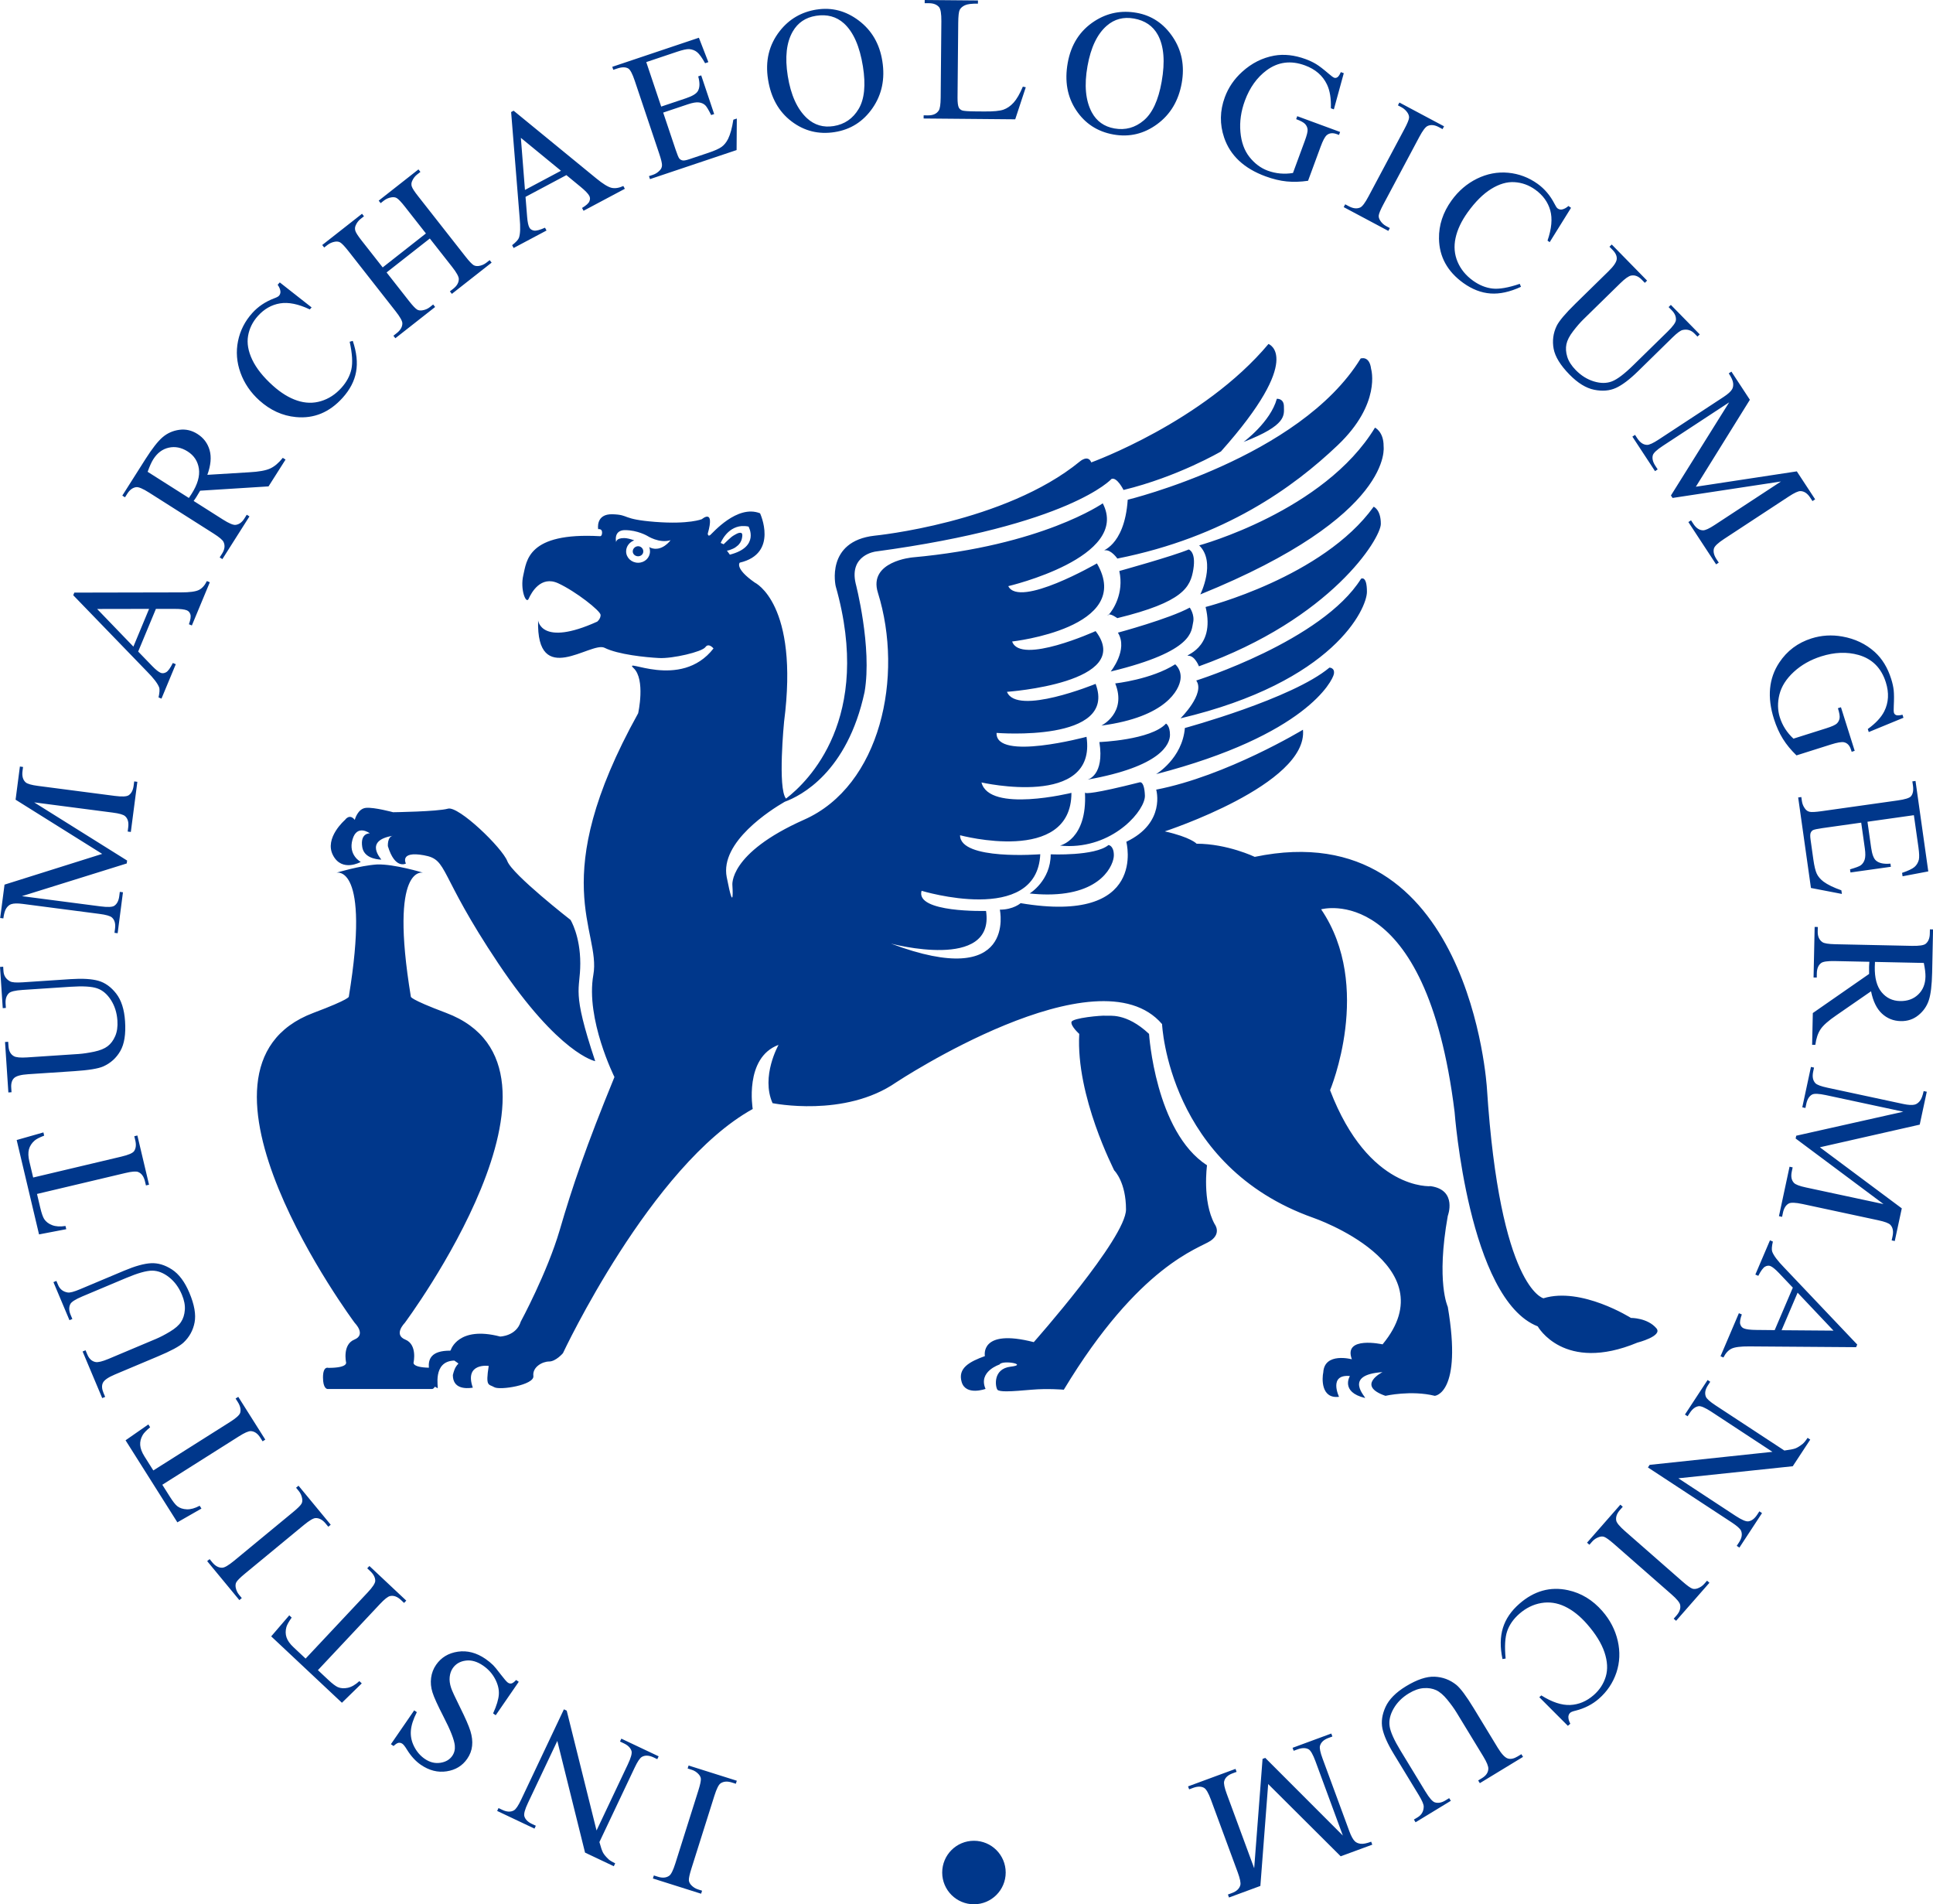 <?xml version="1.0" encoding="UTF-8"?>
<svg xmlns="http://www.w3.org/2000/svg" id="Ebene_1" data-name="Ebene 1" width="61.89" height="60.956" viewBox="0 0 61.89 60.956">
  <defs>
    <style>
      .cls-1 {
        fill: #00378b;
      }
    </style>
  </defs>
  <path class="cls-1" d="m39.818,14.146s.859-.633,1.063-1.38c0,0,.227-.022.227.249,0,.272.112.589-1.29,1.132m-4.025,6.105s1.647-.444,2.3-.802c0,0,.167.23.106.485-.063.253.064.908-2.637,1.561,0,0,.569-.696.231-1.244m-2.826,8.349s.674-.407.674-1.253c0,0,1.411.064,1.851-.298,0,0,.171.016.171.33,0,.285-.373,1.253-2.12,1.253-.178,0-.37-.01-.577-.032m2.234-4.847s1.647-.062,2.133-.591c0,0,.127.064.127.359,0,.295-.276,1.013-2.639,1.435,0,0,.549-.126.379-1.203m2.737-.45s3.44-.935,4.628-1.933c0,0,.182,0,.142.208-.041.208-.881,1.954-5.691,3.202,0,0,.839-.499.921-1.477m.364-1.52s4.032-1.269,5.277-3.258c0,0,.188-.118.188.419,0,.534-1.053,2.886-5.97,4.05,0,0,.803-.792.505-1.211m-2.594.093s1.161-.127,1.92-.612c0,0,.212.168.169.485-.042.317-.442,1.203-2.533,1.477,0,0,.824-.402.444-1.35m2.343-.886c-.211,0,.886-.189.55-1.561,0,0,3.755-.95,5.381-3.209,0,0,.23.085.23.549,0,.465-1.582,3.039-5.824,4.559,0,0-.127-.338-.337-.338m6.249-6.711s.378,2.216-5.868,4.748c0,0,.517-1.031-.036-1.57,0,0,4.004-1.089,5.629-3.769,0,0,.278.128.276.591m-8.912,3.335c-.195.017.616-.07.719-1.618,0,0,5.506-1.337,7.458-4.521,0,0,.282-.105.335.335,0,0,.335,1.108-1.074,2.445-1.406,1.337-3.604,2.938-7.051,3.624,0,0-.194-.282-.387-.265m5.229-6.608c-2.09,2.499-5.677,3.795-5.677,3.795-.103-.26-.364-.031-.364-.031-2.406,1.97-6.571,2.376-6.571,2.376-1.585.176-1.248,1.617-1.248,1.617,1.203,4.239-.885,6.258-1.591,6.8-.272-.325-.062-2.459-.062-2.459.489-3.783-.936-4.455-.936-4.455-.659-.461-.483-.639-.483-.639,1.251-.29.65-1.58.65-1.58-.734-.291-1.523.641-1.596.697-.077.057-.078-.047-.078-.047.236-.828-.187-.463-.187-.463,0,0-.407.173-1.497.088-1.092-.085-.807-.227-1.362-.244-.555-.019-.463.478-.463.478,0,0,.125-.027.125.104,0,.132-.068.12-.068.12-2.325-.129-2.346.796-2.454,1.248-.107.452.087.947.172.754.086-.193.387-.752.946-.494.559.258,1.357.884,1.357,1.014,0,.129-.109.213-.109.213-1.807.818-1.892-.042-1.892-.042-.065,2.197,1.696.664,2.126.879.432.216,1.316.306,1.747.328.431.023,1.374-.197,1.482-.348.108-.151.26.042.26.042-1.055,1.357-2.946.263-2.558.629.387.366.146,1.445.146,1.445-2.976,5.36-1.18,6.96-1.435,8.375-.252,1.414.676,3.27.676,3.27-.908,2.214-1.352,3.523-1.752,4.897-.402,1.37-1.248,2.932-1.248,2.932-.142.466-.66.478-.66.478-1.347-.351-1.58.431-1.58.431l-.016.021c-.612-.004-.709.271-.686.546-.555-.014-.489-.172-.489-.172,0,0,.126-.569-.265-.728-.39-.159-.021-.53-.021-.53,0,0,6.07-8.144,1.326-9.929-1.189-.446-1.128-.52-1.128-.52-.703-4.276.395-3.966.395-3.966,0,0-.923-.283-1.476-.265-.554.036-1.305.265-1.305.265,0,0,1.102-.309.4,3.966,0,0,.057.073-1.133.52-4.742,1.785,1.326,9.929,1.326,9.929,0,0,.373.371-.016.53-.389.159-.265.728-.265.728,0,0,.071.177-.567.177,0,0-.172-.071-.172.307,0,.356.132.369.146.369h3.348c.008,0,.051-.005.088-.073.026.016.057.033.088.047.036.015-.184-.863.535-.884.255.191.071-.037-.047.463,0,.43.385.444.639.405-.282-.808.509-.697.509-.697-.107.681-.002.575.177.681.179.107,1.29-.07,1.253-.359-.036-.286.29-.463.504-.463s.442-.265.442-.265c0,0,2.818-6.015,6.077-7.818,0,0-.281-1.643.827-2.053,0,0-.573,1.01-.192,1.866,0,0,2.31.474,3.956-.665,0,0,6.459-4.271,8.515-1.866,0,0,.193,4.555,4.845,6.202,0,0,4.336,1.487,2.215,4.05,0,0-1.269-.281-.983.478,0,0-.876-.237-.915.416-.04.179-.084.858.504.785,0,0-.35-.729.348-.665,0,0-.314.511.483.702.056-.005-.74-.738.561-.827,0,0-.86.429.094.759,0,0,.823-.188,1.58,0,0,0,.889-.064.416-2.849,0,0-.379-.791,0-2.911,0,0,.314-.824-.541-.951,0,0-1.992.158-3.228-3.072,0,0,1.393-3.321-.286-5.791,0,0,3.356-.948,4.273,6.488,0,0,.446,5.999,2.662,6.862,0,0,.833,1.502,3.192.52,0,0,.816-.208.608-.457-.287-.34-.816-.333-.816-.333,0,0-1.589-1.004-2.802-.629,0,0-1.393-.311-1.809-6.722,0,0-.523-8.848-7.434-7.408,0,0-.879-.421-1.861-.421,0,0-.183-.206-1.019-.395,0,0,4.592-1.501,4.424-3.254,0,0-2.444,1.481-4.699,1.918,0,0,.317,1.062-.957,1.669,0,0,.706,2.653-3.384,1.965,0,0-.23.208-.665.208,0,0,.561,2.61-3.488,1.086,0,0,3.339.896,3.046-1.045,0,0-2.272.064-2.064-.645,0,0,3.695,1.127,3.8-1.17,0,0-2.568.207-2.568-.608,0,0,3.566.961,3.566-1.357,0,0-2.63.649-2.88-.333,0,0,3.705.843,3.363-1.461,0,0-2.918.787-2.88-.125,0,0,3.884.317,3.171-1.57,0,0-2.526,1.036-2.838.255,0,0,4.112-.285,2.838-1.944,0,0-2.41,1.092-2.672.333,0,0,3.923-.434,2.714-2.5,0,0-2.484,1.437-2.838.728,0,0,3.925-.918,3.025-2.651,0,0-1.939,1.355-6.093,1.731,0,0-1.42.125-1.107,1.128.839,2.682.084,6.184-2.36,7.267-2.442,1.086-2.298,2.105-2.298,2.105,0,0,.071,1.031-.182-.265-.219-1.126,1.417-2.158,1.856-2.412.514-.187,2.004-.942,2.558-3.514.248-1.441-.286-3.478-.286-3.478-.212-.914.639-1.019.639-1.019,6.239-.844,7.553-2.324,7.553-2.324.176-.07.385.353.385.353,1.737-.421,3.119-1.232,3.119-1.232,2.695-3.025,1.523-3.441,1.523-3.441h-0Zm-16.864,5.833c.032-.002.064-.002.099,0,.037.002.074.008.114.016,0,0,.373.65-.598.899l-.094-.13.042-.005c.013-.002.033-.01.052-.016l.068-.026c.032-.013.059-.025.088-.042.003-.002.064-.042.109-.083.019-.017.035-.041.052-.062l.021-.031c.013-.024.026-.05.036-.078l.01-.036c.009-.037.015-.078.016-.12-.003-.018-.009-.051-.026-.062-.007-.004-.014-.007-.042-.01-.018.001-.029.002-.042.005-.032.007-.074.027-.125.057-.029.017-.064.036-.099.062l-.031.026c-.027.022-.057.05-.088.078-.044.04-.093.086-.146.14l-.094-.042s.192-.503.676-.541l0-0Zm-3.738.13c.395,0,.707.182.707.182,0,0,.384.252.749.14,0,0-.275.385-.639.244l-.047-.026c.019.044.026.091.026.14,0,.204-.168.364-.379.364-.212,0-.385-.16-.385-.364,0-.163.11-.299.26-.353-.117-.042-.235-.073-.322-.073-.282,0-.255.14-.255.14,0,0-.108-.395.286-.395v0Zm.416.515c-.091,0-.172.075-.172.166,0,.089.08.156.172.156.091,0,.166-.067.166-.156,0-.091-.075-.166-.166-.166Zm-8.713,8.375c-.27.025-.359.385-.359.385-.168-.216-.312,0-.312,0,0,0-.674.58-.385,1.133.289.554.889.213.889.213,0,0-.41-.213-.265-.717.144-.508.556-.198.556-.198,0,0-.316-.019-.244.437.053.335.418.395.608.405.046.02-.603-.602.369-.764-.178.036-.156.333-.156.333.229.755.577.556.577.556,0,0-.217-.409.577-.265.793.143.432.551,2.381,3.462,1.949,2.912,3.103,3.129,3.103,3.129-.77-2.309-.478-2.239-.478-3.129,0-.89-.312-1.393-.312-1.393,0,0-1.853-1.444-2.022-1.877-.167-.435-1.566-1.782-1.903-1.684-.337.095-1.757.114-1.757.114,0,0-.599-.164-.868-.14l-0.0 0Zm23.684,6.654c-.113-.015-1.076.069-1.097.203-.022.135.25.379.25.379-.112,1.999,1.119,4.351,1.118,4.367.023.022.379.391.379,1.253,0,.917-2.953,4.247-2.953,4.247-1.746-.449-1.565.447-1.565.447-.493.179-.876.384-.743.832.135.448.764.218.764.218-.245-.558.447-.78.447-.78.09-.158.941.002.359.068-.582.069-.493.648-.426.738.028.037.137.052.291.052.211,0,.508-.027.806-.052.513-.045,1.029,0,1.029,0,2.415-4.004,4.34-4.521,4.699-4.767.358-.246.13-.535.13-.535-.402-.739-.244-1.882-.244-1.882-1.656-1.073-1.856-4.206-1.856-4.206-.739-.692-1.277-.568-1.388-.582v0Zm-1.466-5.446s.879-.187.802-1.691c.033.026.275.039,1.75-.334,0,0,.15-.064.169.421.02.455-.946,1.619-2.425,1.619-.097,0-.196-.005-.297-.016m.802-1.708c0.0.006.001.011.001.017-.01-.008-.001-.017-.001-.017m.767-5.689c.125-.136.492-.67.334-1.392,0,0,1.721-.477,2.223-.689,0,0,.239.068.147.636-.093.57-.318,1.046-2.435,1.562,0,0-.182-.133-.269-.117m-.037.025c.008-.014.021-.022.037-.025-.021.022-.035.034-.039.034-.002,0-.002-.003.002-.009m-3.267,40.247c0,.56-.456,1.016-1.017,1.016s-1.016-.456-1.016-1.016c0-.563.455-1.017,1.016-1.017s1.017.454,1.017,1.017m8.311-3.67l2.484,2.486-.877-2.379c-.081-.219-.155-.347-.222-.384-.092-.049-.209-.048-.349.003l-.127.046-.035-.095,1.24-.457.035.095-.127.047c-.151.056-.241.141-.271.255-.018.07.01.206.084.406l.857,2.326c.058.157.118.265.179.323.044.041.104.067.183.077.079.01.191-.012.337-.066l.035.095-1.011.372-2.322-2.313-.25,3.262-1.004.37-.035-.095.124-.046c.153-.056.244-.142.274-.256.018-.07-.01-.206-.083-.406l-.858-2.326c-.081-.22-.156-.347-.225-.383-.092-.05-.209-.048-.349.004l-.124.046-.035-.095,1.519-.56.035.095-.127.047c-.153.056-.243.141-.271.255-.018.071.01.206.084.406l.877,2.378.268-3.501.088-.032 0.0 0Zm5.888,1.288l.053.086-1.129.687-.053-.087.121-.073c.126-.077.19-.19.193-.338.003-.07-.051-.195-.161-.377l-.798-1.312c-.198-.325-.318-.596-.363-.814-.044-.218-.011-.449.1-.692.111-.242.329-.463.654-.661.354-.215.659-.317.917-.306.258.011.488.097.69.257.137.11.324.361.561.75l.769,1.265c.122.2.229.315.321.345.092.03.198.008.318-.065l.119-.072.053.087-1.383.841-.053-.087.122-.074c.131-.08.198-.179.203-.298.004-.081-.05-.213-.161-.396l-.858-1.409c-.077-.126-.176-.263-.297-.411-.121-.148-.24-.249-.356-.303-.116-.053-.249-.075-.399-.064-.15.01-.308.067-.475.168-.213.129-.374.291-.486.485-.112.195-.155.382-.129.564.026.182.143.444.352.787l.797,1.31c.124.203.223.317.298.342.104.033.218.013.339-.061l.12-.073-0-0Zm3.799-2.316l-.913-.915.065-.057c.342.216.651.318.925.306.274-.013.524-.118.75-.315.19-.166.319-.364.388-.594s.055-.489-.041-.777c-.097-.288-.283-.589-.557-.902-.226-.259-.464-.447-.712-.565-.249-.118-.501-.154-.756-.11-.255.044-.489.159-.702.345-.185.162-.314.345-.386.548-.072.204-.089.498-.052.884l-.101.016c-.079-.38-.074-.712.014-.997.088-.285.263-.543.526-.772.473-.414.993-.559,1.56-.435.423.092.788.314,1.097.668.249.285.413.603.494.953.08.351.066.689-.043,1.016-.11.327-.297.607-.562.838-.207.18-.455.308-.745.381-.086.02-.142.042-.167.063-.038.033-.059.075-.064.127-.003.07.018.146.062.228l-.077.067 0-0Zm.692-5.794l-.077-.067,1.067-1.217.077.067-.088.1c-.103.117-.143.232-.12.346.016.073.11.185.282.336l1.841,1.613c.145.127.249.202.311.225.047.017.103.015.166-.006.088-.032.161-.081.219-.148l.088-.1.076.067-1.067,1.217-.077-.067.089-.102c.101-.115.14-.229.117-.343-.015-.074-.108-.187-.28-.337l-1.841-1.613c-.146-.127-.249-.202-.312-.225-.047-.017-.103-.015-.167.007-.086.03-.158.078-.217.145l-.089.102 0.0 0Zm-41.41-1.826l.078-.065,1.031,1.249-.078.064-.085-.103c-.099-.12-.207-.178-.323-.174-.074.004-.2.079-.376.224l-1.888,1.558c-.149.123-.239.214-.272.271-.024.044-.031.099-.021.165.017.092.054.172.111.24l.085.103-.078.065-1.031-1.248.078-.065.086.105c.098.118.204.175.32.171.076-.002.201-.077.378-.222l1.888-1.558c.149-.123.24-.213.272-.271.024-.044.031-.1.019-.167-.016-.09-.052-.169-.108-.237l-.086-.105v-0Zm-.796,4.757l.578-.673.077.073c-.092.128-.148.229-.169.302-.032.118-.031.229.004.332.035.103.109.208.223.314l.388.364,1.986-2.116c.16-.17.241-.294.244-.371.001-.106-.052-.21-.16-.312l-.097-.091.07-.074,1.18,1.108-.07.074-.098-.092c-.117-.11-.234-.153-.35-.128-.071.015-.18.101-.325.256l-1.986,2.116.333.312c.13.122.231.198.303.231.095.041.202.047.321.022.119-.026.243-.097.37-.214l.077.073-.635.62-2.264-2.125-0.0 0Zm3.833,3.451l.745-1.082.084.058c-.115.226-.179.425-.191.598-.013.172.022.34.105.503.083.163.195.294.337.392.16.111.327.153.499.128.172-.025.301-.1.386-.224.065-.095.092-.205.08-.328-.016-.18-.137-.49-.364-.929-.184-.358-.302-.615-.351-.773-.05-.157-.064-.313-.044-.466.02-.153.073-.292.159-.416.163-.236.395-.376.697-.421.302-.044.597.033.887.232.091.063.171.129.242.198.042.041.122.137.238.29.116.152.194.242.234.27.038.026.077.036.115.027.039-.008.089-.045.15-.111l.084.058-.737,1.07-.084-.058c.114-.251.175-.456.184-.613.009-.157-.031-.321-.12-.49-.089-.169-.216-.311-.382-.426-.192-.132-.379-.186-.56-.161-.182.024-.32.106-.415.244-.053.077-.085.169-.097.277-.012.108.003.225.046.354.028.087.125.297.291.631.166.333.275.583.327.75.051.167.07.325.054.472-.015.148-.068.286-.157.415-.155.224-.374.358-.659.401-.284.044-.56-.027-.827-.21-.167-.115-.315-.277-.445-.488-.06-.098-.108-.159-.143-.183-.04-.028-.081-.038-.123-.032-.042.006-.095.041-.161.103l-.084-.058h0Zm7.136,3.908l-.921-.436-.888-3.575-.939,1.983c-.1.211-.138.354-.116.429.029.101.111.183.247.247l.12.056-.043.092-1.195-.566.044-.092.122.058c.146.069.269.074.372.015.063-.037.14-.151.231-.344l1.368-2.89.09.043.955,3.836,1.001-2.115c.1-.211.14-.354.119-.428-.031-.101-.113-.184-.247-.247l-.122-.058.043-.092,1.194.565-.043.092-.119-.057c-.147-.069-.272-.075-.375-.016-.063.037-.14.151-.231.344l-1.128,2.382c.044.165.083.278.116.34.034.062.093.132.177.212.042.038.112.081.212.128l-.043.092h0Zm2.363-3.127l.031-.097,1.544.487-.031.097-.127-.04c-.148-.047-.27-.037-.365.029-.06.043-.125.174-.194.392l-.737,2.335c-.058.184-.085.309-.081.376.004.05.028.1.072.15.065.068.139.115.224.141l.127.04-.031.097-1.544-.488.031-.097.13.041c.146.046.266.036.361-.031.062-.043.127-.174.196-.392l.737-2.335c.058-.184.085-.309.081-.375-.003-.05-.028-.101-.074-.151-.062-.067-.136-.114-.22-.14l-.129-.041 0-0ZM50.3,6.654l-.683,1.098-.069-.05c.132-.383.161-.706.087-.97-.075-.264-.234-.483-.478-.659-.204-.147-.426-.227-.667-.242-.24-.015-.489.058-.747.218-.258.16-.508.409-.752.748-.2.279-.33.554-.388.823-.058.269-.036.523.065.761.101.238.266.44.496.605.2.143.408.227.622.251.215.024.505-.026.873-.151l.039.095c-.352.163-.677.235-.974.214-.298-.021-.588-.133-.872-.336-.51-.367-.77-.84-.779-1.42-.007-.432.127-.839.401-1.22.221-.307.493-.54.815-.699.323-.158.656-.222.999-.19.343.032.658.151.944.356.222.16.403.373.54.639.039.079.072.129.1.148.041.029.087.041.138.033.069-.013.138-.051.208-.112l.083.059 0.0 0Zm-5.801.647l-.048.09-1.429-.761.048-.09.118.063c.137.073.259.086.365.038.067-.032.155-.149.262-.351l1.151-2.16c.091-.17.14-.289.148-.354.006-.05-.009-.104-.044-.161-.051-.078-.116-.138-.194-.18l-.118-.063.048-.09,1.429.761-.048.09-.119-.064c-.135-.072-.255-.084-.36-.036-.069.031-.157.148-.265.35l-1.151,2.16c-.091.171-.14.289-.148.355-.006.05.01.104.046.161.049.077.112.136.19.178l.12.064-0.0 0Zm-1.474-4.958l-.318,1.158-.096-.035c.011-.314-.031-.569-.126-.765-.136-.283-.37-.485-.702-.607-.452-.167-.863-.114-1.23.157-.309.23-.54.553-.694.97-.125.339-.173.672-.144,1.0.028.328.125.596.29.805.165.208.36.354.584.437.131.048.265.078.4.09.135.012.271.007.409-.016l.379-1.029c.066-.179.096-.301.089-.366-.007-.065-.034-.123-.08-.173-.047-.05-.142-.102-.286-.155l.035-.095,1.372.505-.035.095-.065-.024c-.135-.05-.246-.039-.33.034-.059.052-.123.174-.193.365l-.403,1.093c-.241.035-.469.042-.683.021-.215-.021-.442-.076-.681-.164-.687-.253-1.127-.665-1.322-1.237-.146-.429-.139-.86.02-1.292.115-.313.301-.586.557-.817.304-.276.645-.448,1.024-.517.316-.056.652-.019,1.007.111.129.048.243.102.341.162.098.06.23.162.398.306.084.073.143.116.176.128.033.012.067.007.102-.015.035-.022.072-.077.11-.165l.095.035 0-0Zm-10.276.43l.094.02-.338,1.026-2.933-.026.001-.101.141.001c.159.001.273-.049.342-.154.04-.059.06-.197.062-.414l.022-2.448c.002-.238-.023-.387-.073-.448-.071-.083-.178-.125-.32-.126l-.141-.001.001-.102,1.705.015-.001.102c-.199-.004-.338.014-.418.052-.08.038-.135.087-.165.145-.03.059-.046.2-.048.423l-.022,2.389c-.001.155.013.262.042.32.022.04.056.069.103.088.047.019.192.03.436.032l.277.002c.291.003.495-.017.613-.058.118-.042.226-.116.324-.224.098-.108.197-.278.296-.512m-12.057-.786l.478,1.424.793-.266c.205-.069.331-.145.38-.229.065-.11.069-.268.012-.472l.096-.032.415,1.238-.096.032c-.083-.166-.145-.27-.187-.311-.052-.051-.121-.082-.205-.093-.084-.011-.201.009-.351.059l-.793.266.399,1.189c.054.16.093.255.119.284.026.03.06.049.102.058.042.009.113-.004.212-.037l.609-.204c.203-.068.346-.132.428-.191.082-.059.152-.145.209-.257.072-.147.128-.352.168-.614l.111-.037-.007,1.009-2.773.93-.032-.096.127-.042c.084-.028.157-.076.219-.142.047-.047.07-.103.071-.167.001-.064-.028-.184-.087-.361l-.784-2.336c-.076-.228-.146-.36-.21-.398-.087-.049-.204-.049-.352.001l-.127.042-.032-.096,2.773-.931.303.781-.104.035c-.101-.18-.187-.298-.256-.354-.069-.057-.154-.089-.255-.098-.08-.003-.209.025-.387.085l-.986.331-0-0Zm-8.439,6.572l1.384-1.087-.671-.855c-.12-.153-.209-.246-.266-.279-.043-.025-.099-.032-.166-.022-.09.014-.171.049-.241.103l-.105.083-.063-.08,1.273-1.0.063.08-.105.082c-.07.055-.123.124-.159.207-.028.06-.032.121-.011.181.021.061.088.165.204.311l1.512,1.926c.119.152.208.245.264.279.044.025.098.033.164.025.092-.015.173-.05.243-.105l.105-.082.063.08-1.273 1-.063-.08.105-.082c.121-.095.181-.2.18-.316-.001-.076-.072-.204-.213-.384l-.715-.91-1.384,1.086.715.911c.119.152.208.245.264.279.043.026.099.033.166.023.09-.014.17-.048.24-.103l.106-.084.063.08-1.273 1-.063-.08.105-.082c.122-.096.183-.202.182-.318-.002-.074-.074-.202-.215-.382l-1.511-1.926c-.12-.152-.208-.246-.265-.279-.043-.025-.098-.033-.164-.024-.092.016-.173.051-.243.105l-.105.082-.063-.08,1.274-1.0.063.08-.107.084c-.07.054-.122.124-.158.206-.027.059-.03.119-.01.18.02.061.088.166.203.312l.671.855 0.0 0ZM36.391.41c.484.086.87.345,1.159.776.289.431.384.922.286,1.472-.101.567-.363,1.006-.787,1.317-.424.311-.89.421-1.397.331-.513-.091-.912-.351-1.196-.778s-.374-.931-.271-1.511c.105-.593.393-1.041.863-1.343.408-.262.855-.35,1.343-.264m-.087.183c-.333-.059-.622.017-.867.23-.306.265-.512.695-.618,1.292-.109.611-.063,1.105.138,1.481.155.286.396.458.724.516.349.062.662-.023.939-.257.277-.234.468-.646.573-1.238.114-.641.074-1.141-.121-1.5-.157-.286-.412-.461-.767-.524m-10.157-.287c.485-.077.935.041,1.349.353.414.313.666.745.753,1.297.091.569-.014,1.07-.312,1.502-.299.433-.703.69-1.211.77-.515.082-.976-.032-1.385-.343-.409-.311-.659-.757-.751-1.339-.095-.595.03-1.112.375-1.552.299-.382.693-.612,1.182-.689m-.022.201c-.334.053-.582.221-.744.502-.202.35-.255.824-.16,1.423.098.613.303,1.064.616,1.354.24.22.524.303.853.251.35-.056.618-.24.802-.551.185-.312.23-.764.136-1.357-.103-.643-.304-1.102-.606-1.378-.242-.219-.541-.3-.897-.244m-7.994,5.101l-1.306.695.052.646c.013.161.037.273.072.337.027.051.076.083.145.096.069.013.188-.018.355-.092l.048.09-1.053.56-.048-.09c.127-.1.2-.18.22-.242.042-.124.049-.335.021-.633l-.273-3.387.08-.043,2.645,2.166c.213.175.376.275.488.302.112.026.239.007.38-.058l.048.09-1.322.703-.048-.09c.13-.078.208-.148.235-.211.027-.063.026-.122-.003-.176-.039-.073-.133-.17-.282-.292l-.453-.373h-0Zm-.17-.14l-1.285-1.054.131,1.667,1.154-.614h0Zm-9.002,3.575l1.017.799-.058.064c-.366-.174-.684-.238-.955-.193-.27.045-.506.179-.707.403-.168.187-.273.399-.314.636-.041.237.004.492.134.766.131.274.351.551.661.829.256.23.514.389.775.476.261.087.515.094.763.019.248-.074.466-.216.656-.427.164-.183.271-.38.318-.59.047-.211.029-.505-.054-.884l.099-.028c.124.368.159.698.106.992-.053.294-.197.57-.43.829-.421.468-.92.674-1.497.618-.43-.04-.819-.218-1.169-.532-.281-.253-.483-.549-.605-.887-.122-.338-.148-.676-.079-1.014.069-.338.222-.638.458-.899.183-.204.415-.36.694-.467.083-.03.136-.058.158-.083.034-.037.05-.082.048-.134-.005-.07-.035-.143-.089-.219l.068-.076v0Zm-4.904,18.599l-3.354,1.046,2.514.327c.232.03.379.024.444-.019.087-.059.14-.162.159-.311l.017-.134.101.013-.17,1.311-.101-.013.017-.133c.021-.16-.012-.28-.1-.359-.054-.048-.187-.087-.398-.114l-2.458-.32c-.167-.022-.29-.019-.369.009-.057.019-.108.061-.153.126-.045.065-.078.175-.098.329l-.101-.013.139-1.068,3.127-.984-2.773-1.735.138-1.061.101.013-.017.131c-.021.162.012.282.1.362.054.048.187.087.398.114l2.458.32c.232.03.38.023.444-.022.087-.059.14-.162.159-.311l.017-.131.101.013-.209,1.605-.101-.013.017-.134c.021-.162-.012-.281-.1-.359-.054-.049-.187-.087-.398-.114l-2.513-.327,2.976,1.862-.012.093-0-0ZM.189,32.265l-.101.007-.087-1.319.101-.007.009.141c.01.147.08.256.211.327.061.035.197.045.409.031l1.533-.102c.379-.025.675-.007.889.054.214.062.403.198.567.408.164.211.259.506.284.885.028.413-.023.732-.152.955-.129.224-.311.388-.547.493-.161.071-.47.121-.925.151l-1.477.098c-.234.015-.385.057-.454.125-.069.068-.099.172-.089.312l.009.14-.101.007-.107-1.615.101-.007.01.142c.01.153.067.259.171.318.07.041.212.054.425.04l1.646-.109c.147-.01.314-.035.501-.074.188-.04.332-.098.433-.176.101-.078.182-.186.241-.324.06-.138.083-.304.07-.498-.017-.248-.085-.466-.206-.655-.121-.189-.267-.314-.44-.374-.173-.061-.46-.078-.861-.051l-1.529.101c-.237.016-.384.051-.441.107-.078.078-.112.187-.103.329l.009.141 0.0 0Zm.347,4.228l.854-.243.024.103c-.148.056-.25.109-.307.159-.092.081-.152.174-.18.279-.028.105-.024.233.012.385l.123.518,2.823-.669c.227-.054.363-.112.408-.175.06-.088.073-.204.038-.349l-.031-.129.099-.023.373,1.575-.099.023-.031-.131c-.037-.157-.111-.257-.221-.3-.068-.026-.205-.015-.413.035l-2.823.669.105.445c.041.172.083.292.125.359.057.086.142.152.256.195.114.044.256.053.426.026l.025.103-.872.167-.716-3.021 0.0 0Zm1.782,5.729l-.094.039-.513-1.218.094-.04.055.13c.057.136.159.216.306.241.069.013.201-.022.397-.104l1.415-.595c.35-.147.636-.227.859-.238.222-.011.445.056.669.201.224.146.409.394.557.744.161.382.216.699.167.953-.049.253-.168.468-.356.644-.13.12-.405.268-.826.444l-1.364.574c-.216.091-.345.179-.388.266-.043.086-.037.194.017.324l.054.129-.094.039-.628-1.492.094-.039.055.131c.059.142.148.223.265.245.08.016.218-.018.415-.1l1.52-.64c.136-.057.286-.135.45-.234.164-.099.282-.201.352-.308.07-.106.111-.235.122-.385.012-.15-.02-.315-.096-.494-.096-.229-.232-.414-.408-.553-.176-.139-.355-.209-.538-.211-.183-.001-.46.076-.831.232l-1.412.594c-.219.093-.347.174-.382.245-.048.098-.045.213.01.344l.055.13 0-0Zm1.703,3.883l.729-.507.057.09c-.121.101-.201.184-.239.25-.061.107-.087.214-.079.322.008.109.053.229.136.361l.284.45,2.453-1.55c.198-.125.308-.224.329-.298.028-.103.002-.216-.077-.342l-.071-.112.086-.054.865,1.369-.086.054-.072-.114c-.086-.136-.188-.207-.307-.212-.073-.002-.199.053-.379.167l-2.453,1.55.244.386c.095.15.173.25.235.299.082.063.184.097.306.101.122.005.259-.033.411-.114l.057.09-.771.441-1.658-2.625 0.0 0Zm5.122-31.394l-.545.859-2.19.138c-.046.081-.085.145-.117.195-.013.02-.027.041-.042.064-.015.023-.032.046-.049.069l.931.591c.203.129.342.187.419.174.107-.015.198-.082.273-.2l.078-.124.086.054-.867,1.367-.086-.055.076-.119c.085-.134.101-.258.049-.372-.028-.064-.135-.154-.318-.271l-2.067-1.312c-.203-.129-.342-.187-.419-.174-.108.017-.2.085-.277.205l-.076.119-.086-.054.739-1.165c.216-.34.399-.574.551-.704.152-.13.33-.209.534-.237.204-.028.398.016.582.133.197.125.326.297.389.517.063.22.039.484-.072.791l1.341-.082c.309-.016.532-.057.671-.121.139-.064.273-.178.403-.341l.086.054v0Zm-3.095,1.229c.019-.03.035-.055.05-.076.014-.021.026-.039.035-.053.192-.302.27-.571.235-.808-.035-.237-.154-.42-.358-.55-.199-.127-.401-.168-.604-.123-.203.044-.37.169-.499.373-.057.09-.117.224-.18.4l1.321.838Zm-1.056,3.551l-.568,1.366.451.466c.112.115.202.187.27.215.053.022.111.016.173-.018.062-.034.134-.133.216-.297l.094.039-.458,1.102-.094-.039c.035-.157.041-.266.017-.326-.047-.122-.175-.29-.386-.503l-2.362-2.442.035-.084,3.418-.007c.276-0.0.466-.026.569-.077.103-.051.189-.146.257-.286l.094.039-.575,1.383-.094-.039c.051-.142.067-.247.048-.312-.02-.065-.057-.11-.115-.134-.076-.031-.21-.047-.403-.046l-.587-0.0 0-0Zm-.22-0l-1.662.003,1.161,1.205.502-1.207 0.0 0Zm53.187,26.593l-.559.852-3.663.386,1.834,1.204c.196.128.332.186.409.174.104-.015.196-.085.279-.21l.072-.11.085.056-.725,1.105-.085-.056.074-.113c.088-.135.11-.257.066-.367-.027-.067-.13-.159-.309-.276l-2.674-1.754.055-.083,3.931-.417-1.956-1.284c-.196-.128-.332-.187-.407-.177-.105.016-.198.087-.279.21l-.074.113-.085-.056.725-1.105.085.056-.072.11c-.09.136-.112.259-.068.369.028.067.131.159.309.276l2.204,1.446c.169-.021.287-.044.353-.068.066-.025.144-.074.235-.146.043-.036.096-.1.156-.192l.085.056h-0Zm-.449-9.728l3.429-.769-2.478-.531c-.229-.049-.376-.055-.444-.017-.091.051-.153.15-.184.297l-.028.132-.1-.022.277-1.292.099.021-.028.132c-.033.158-.01.279.07.366.05.053.179.102.388.146l2.424.52c.165.035.288.042.368.021.059-.014.113-.052.164-.113.05-.061.092-.168.124-.32l.1.021-.226,1.053-3.197.725,2.623,1.955-.225,1.046-.099-.021.028-.13c.034-.159.011-.282-.07-.368-.05-.053-.179-.101-.388-.146l-2.424-.52c-.229-.049-.377-.054-.444-.015-.091.051-.153.15-.184.297l-.027.129-.1-.022.339-1.583.1.021-.028.132c-.034.16-.011.281.071.366.05.053.179.102.387.146l2.479.531-2.814-2.099.02-.092 0-0Zm3.769-10.261l-1.487.21.117.828c.03.214.082.352.156.415.096.084.25.117.462.098l.014.101-1.293.182-.015-.1c.179-.052.292-.094.34-.127.059-.042.103-.104.129-.184.026-.081.028-.199.006-.356l-.117-.828-1.242.175c-.167.024-.267.046-.302.065-.034.02-.059.049-.075.089-.016.04-.017.111-.002.215l.089.636c.03.212.067.364.11.456.044.092.116.176.215.252.132.098.323.19.572.278l.017.116-.991-.191-.409-2.897.101-.014.019.132c.012.088.046.169.1.241.038.054.089.088.151.101.062.012.187.006.372-.02l2.439-.344c.237-.033.381-.078.429-.133.065-.076.086-.192.064-.346l-.019-.132.101-.014.409,2.896-.823.156-.016-.109c.195-.067.327-.129.395-.187.068-.058.116-.135.142-.233.017-.078.013-.21-.013-.397l-.146-1.03-0.0 0Zm-.336-3.118l-1.11.457-.031-.097c.254-.184.43-.373.528-.568.14-.281.157-.59.05-.927-.145-.46-.437-.752-.877-.877-.37-.104-.768-.088-1.192.046-.344.109-.637.275-.879.498-.242.224-.394.464-.459.723-.064.258-.059.501.012.729.042.133.1.257.173.371.073.114.161.218.264.313l1.045-.33c.182-.057.296-.109.344-.154.047-.046.077-.102.088-.169.011-.067-.007-.174-.053-.321l.097-.031.44,1.395-.097.031-.021-.066c-.043-.138-.12-.218-.228-.24-.078-.014-.213.009-.408.07l-1.11.351c-.175-.169-.32-.345-.434-.528-.115-.183-.21-.396-.288-.639-.221-.698-.164-1.299.17-1.803.25-.378.594-.636,1.034-.775.318-.1.647-.121.987-.06.404.072.749.236,1.035.493.239.216.415.504.528.864.042.131.069.254.081.368.012.114.013.281.002.502-.006.111-.004.184.007.218.011.034.035.057.074.072.039.014.105.009.198-.014l.031.097-0.0 0Zm-4.122,19.603l.581-1.361-.447-.471c-.111-.116-.2-.189-.267-.218-.053-.023-.111-.018-.173.016-.062.033-.135.132-.219.295l-.094-.04.468-1.097.093.04c-.037.157-.043.266-.02.326.046.123.173.292.382.507l2.339,2.464-.036.084-3.418-.025c-.276-.002-.466.022-.57.072-.104.05-.191.145-.26.283l-.093-.04.588-1.378.094.04c-.052.142-.069.246-.051.311.019.066.057.111.114.135.076.032.21.049.403.05l.587.006 0.0 0Zm.221.002l1.662.013-1.149-1.215-.513,1.202 0.0 0Zm.978-9.136l.022-1.017,1.802-1.252c-.002-.093-.002-.169-.001-.227.001-.024.001-.049.004-.077.001-.027.004-.056.006-.085l-1.102-.023c-.24-.005-.389.017-.449.068-.084.068-.127.173-.131.313l-.003.147-.102-.002.035-1.619.101.002-.003.141c-.004.159.047.273.15.344.057.04.195.062.412.067l2.448.052c.24.005.389-.017.449-.068.084-.07.127-.177.13-.319l.003-.141.101.002-.029,1.38c-.009.402-.044.698-.107.888-.063.19-.174.349-.334.479-.16.13-.349.193-.566.188-.232-.005-.433-.085-.601-.241-.168-.156-.284-.394-.348-.714l-1.105.764c-.256.174-.426.324-.511.451-.085.127-.141.294-.168.5l-.101-.002-0-0Zm2.012-2.654c-.001.035-.002.065-.003.091-.001.026-.002.047-.003.064-.007.357.065.628.217.813.152.185.349.28.591.285.236.005.43-.064.581-.208.151-.143.23-.336.234-.577.002-.107-.016-.252-.053-.435l-1.564-.033Zm-6.532-14.932l1.863-2.98-2.119,1.39c-.196.128-.304.23-.325.304-.027.101-0.0.214.082.339l.074.113-.085.056-.725-1.105.085-.056.074.113c.089.135.192.204.31.207.073.002.198-.056.376-.173l2.073-1.36c.14-.092.232-.174.274-.247.031-.052.042-.117.034-.196-.008-.079-.055-.183-.14-.313l.085-.056.591.901-1.73,2.784,3.233-.492.587.895-.085.056-.073-.11c-.089-.136-.193-.206-.311-.209-.073-.002-.198.056-.376.173l-2.073,1.36c-.195.128-.303.23-.323.306-.027.101-0.0.214.082.34l.073.11-.085.056-.888-1.354.085-.056.074.113c.09.136.193.205.31.207.073.002.198-.056.376-.173l2.12-1.39-3.471.527-.052-.078 0-0Zm-.076-6.029l.073-.071.925.944-.073.071-.099-.101c-.104-.105-.228-.142-.373-.111-.069.013-.179.094-.33.242l-1.097,1.075c-.271.266-.508.445-.711.538-.202.092-.434.112-.696.059-.262-.053-.526-.215-.792-.487-.29-.296-.459-.571-.507-.824-.047-.253-.016-.497.095-.73.077-.159.278-.398.604-.717l1.058-1.036c.168-.164.255-.294.263-.39.009-.096-.036-.195-.135-.295l-.098-.1.073-.071,1.132,1.156-.072.071-.1-.102c-.108-.11-.219-.153-.337-.131-.08.014-.197.097-.349.246l-1.179,1.154c-.105.103-.216.23-.332.382-.117.152-.188.291-.214.416-.026.125-.017.259.027.403.044.144.135.285.271.424.174.178.368.299.583.364.215.065.408.064.578-.002.171-.066.4-.24.687-.522l1.095-1.072c.17-.166.258-.289.265-.368.009-.109-.036-.215-.136-.316l-.099-.101-0.0 0Z"></path>
</svg>
